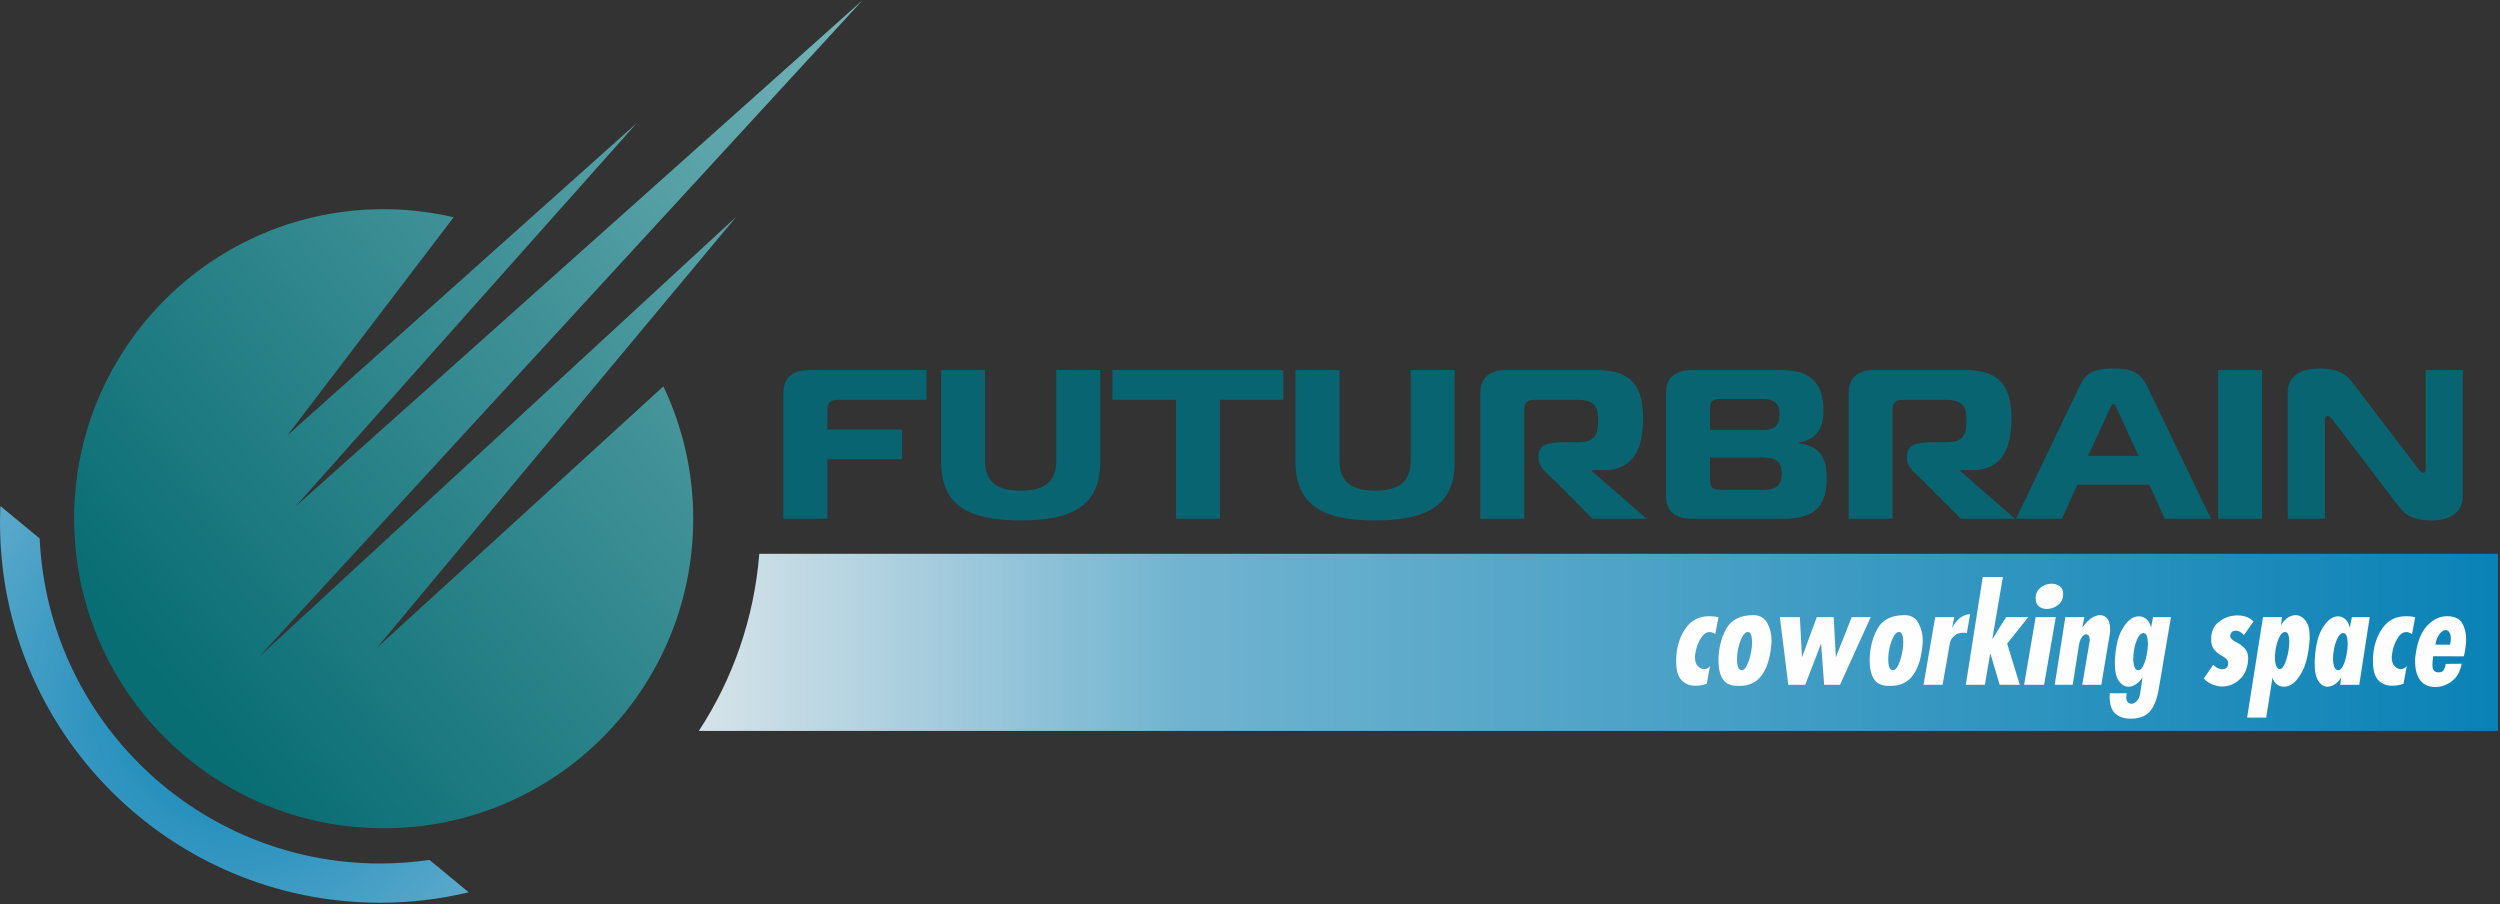 <svg width="492" height="178" viewBox="0 0 492 178" fill="none" xmlns="http://www.w3.org/2000/svg">
<rect x="0" y="0" width="492" height="178" fill="#333333" stroke="none"/>
<path fill-rule="evenodd" clip-rule="evenodd" d="M58.079 99.76L125.305 24.234L56.586 85.651L89.279 42.759C84.851 41.734 80.248 41.165 75.508 41.165C41.864 41.165 14.591 68.439 14.591 102.084C14.591 135.727 41.864 163.001 75.508 163.001C109.153 163.001 136.426 135.727 136.426 102.084C136.426 92.757 134.303 83.936 130.554 76.035L74.181 127.48L144.892 42.659L50.942 129.306L169.79 0L58.079 99.76Z" fill="url(#paint0_linear_1_5)"/>
<path fill-rule="evenodd" clip-rule="evenodd" d="M0 102.776V102.827C0 144.156 33.504 177.66 74.834 177.66C80.831 177.66 86.654 176.935 92.243 175.602L84.516 169.23C81.353 169.687 78.123 169.935 74.834 169.935C38.824 169.935 9.446 141.571 7.805 105.967L0.082 99.599C0.037 100.653 0.002 101.71 0 102.776Z" fill="url(#paint1_radial_1_5)"/>
<path fill-rule="evenodd" clip-rule="evenodd" d="M491.599 108.987H149.427C148.415 121.785 144.177 133.67 137.535 143.845H491.599V108.987Z" fill="url(#paint2_linear_1_5)"/>
<path d="M154.174 102.085V77.344C154.174 74.209 156.144 72.83 159.266 72.83H182.325V78.681H165.079C163.397 78.681 162.821 79.183 162.821 80.645V84.532H177.521V90.383H162.821V102.085H154.174Z" fill="#086471"/>
<path d="M207.88 90.55V72.83H216.527V90.926C216.527 99.703 210.714 102.42 200.867 102.42C191.019 102.42 185.206 99.703 185.206 90.926V72.83H193.853V90.55C193.853 94.73 196.063 96.569 200.867 96.569C205.671 96.569 207.88 94.73 207.88 90.55Z" fill="#086471"/>
<path d="M231.419 102.085V78.681H218.929V72.83H252.555V78.681H240.065V102.085H231.419Z" fill="#086471"/>
<path d="M277.631 90.55V72.83H286.278V90.926C286.278 99.703 280.465 102.42 270.618 102.42C260.769 102.42 254.956 99.703 254.956 90.926V72.83H263.604V90.55C263.604 94.73 265.814 96.569 270.618 96.569C275.422 96.569 277.631 94.73 277.631 90.55Z" fill="#086471"/>
<path d="M291.322 77.344C291.322 74.209 293.292 72.83 296.414 72.83H314.38C321.346 72.83 323.363 76.383 323.363 82.442C323.363 87.541 321.923 92.514 315.725 92.514H313.324V92.724L324.036 102.085H313.419L305.829 94.479C304.581 93.267 302.803 91.972 302.803 90.341V89.673C302.803 87.541 304.628 87.04 307.751 87.04H310.585C313.804 87.04 314.524 85.619 314.524 82.694C314.524 79.684 313.516 78.681 310.249 78.681H302.226C300.545 78.681 299.969 79.183 299.969 80.645V102.085H291.322V77.344Z" fill="#086471"/>
<path d="M336.525 94.312C336.525 95.983 337.006 96.402 338.927 96.402H346.95C349.544 96.402 350.649 95.524 350.649 93.225C350.649 90.926 349.544 90.049 347.142 90.049H336.525V94.312ZM336.525 84.616H346.902C349.255 84.616 350.216 83.822 350.216 81.523C350.216 79.434 349.255 78.514 346.853 78.514H338.687C337.006 78.514 336.525 78.932 336.525 80.395V84.616ZM359.488 93.977C359.488 98.951 357.854 102.085 351.033 102.085H332.97C329.848 102.085 327.878 100.748 327.878 97.613V77.344C327.878 74.209 329.848 72.83 332.97 72.83H350.553C356.365 72.83 358.863 75.379 358.863 80.938C358.863 83.989 357.662 86.538 353.963 87.082V87.249C358.287 87.792 359.488 90.216 359.488 93.977Z" fill="#086471"/>
<path d="M363.811 77.344C363.811 74.209 365.78 72.83 368.902 72.83H386.869C393.835 72.83 395.852 76.383 395.852 82.442C395.852 87.541 394.412 92.514 388.214 92.514H385.812V92.724L396.524 102.085H385.908L378.318 94.479C377.07 93.267 375.292 91.972 375.292 90.341V89.673C375.292 87.541 377.117 87.04 380.24 87.04H383.074C386.293 87.04 387.013 85.619 387.013 82.694C387.013 79.684 386.005 78.681 382.738 78.681H374.715C373.034 78.681 372.457 79.183 372.457 80.645V102.085H363.811V77.344Z" fill="#086471"/>
<path d="M410.936 89.715H420.88L416.604 80.436C416.413 79.977 416.268 79.517 415.931 79.517C415.596 79.517 415.403 79.977 415.211 80.436L410.936 89.715ZM409.302 75.923C410.408 73.624 411.8 72.496 415.931 72.496C418.958 72.496 421.168 73.081 422.513 75.923L435.1 102.086H426.02L422.994 95.399H408.822L405.796 102.086H396.765L409.302 75.923Z" fill="#086471"/>
<path d="M436.54 72.83H445.187V102.085H436.54V72.83Z" fill="#086471"/>
<path d="M484.675 97.739C484.675 99.745 483.426 102.42 478.526 102.42C476.22 102.42 473.914 102.086 472.136 99.745L459.022 82.568C458.638 82.066 458.35 81.858 458.109 81.858C457.917 81.858 457.533 81.941 457.533 82.693V102.086H450.231V77.093C450.231 73.917 453.017 72.496 456.572 72.496C458.974 72.496 461.28 73.081 462.769 75.003L475.98 92.347C476.22 92.64 476.412 93.058 476.844 93.058C477.373 93.058 477.373 92.557 477.373 92.347V72.83H484.675V97.739Z" fill="#086471"/>
<path d="M335.899 134.561C335.511 134.702 335.123 134.804 334.736 134.865C334.348 134.927 333.978 134.957 333.626 134.957C332.551 134.957 331.657 134.596 330.944 133.874C330.23 133.152 329.874 131.91 329.874 130.148C329.874 130.06 329.874 129.968 329.874 129.871C329.874 129.774 329.874 129.681 329.874 129.593C329.962 127.303 330.565 125.343 331.684 123.713C332.802 122.084 334.375 121.269 336.401 121.269C336.682 121.269 336.973 121.282 337.273 121.309C337.572 121.335 337.881 121.392 338.198 121.48L337.563 124.784C337.37 124.66 337.18 124.563 336.995 124.493C336.81 124.422 336.63 124.387 336.453 124.387C335.89 124.387 335.401 124.669 334.987 125.233C334.573 125.797 334.251 126.413 334.022 127.083C333.917 127.382 333.833 127.677 333.771 127.968C333.71 128.259 333.661 128.527 333.626 128.774C333.609 128.88 333.595 128.985 333.586 129.091C333.578 129.197 333.573 129.302 333.573 129.408C333.573 130.095 333.736 130.628 334.062 131.007C334.388 131.386 334.745 131.602 335.132 131.654C335.168 131.672 335.203 131.681 335.238 131.681C335.273 131.681 335.309 131.681 335.344 131.681C335.59 131.681 335.819 131.628 336.031 131.522C336.242 131.416 336.41 131.258 336.533 131.047L335.899 134.561Z" fill="#FEFEFE"/>
<path d="M338.198 129.99C338.198 127.717 338.691 125.66 339.677 123.819C340.664 121.978 342.461 121.058 345.068 121.058C346.301 121.058 347.204 121.568 347.777 122.59C348.349 123.612 348.636 124.749 348.636 125.999C348.636 126.052 348.636 126.11 348.636 126.171C348.636 126.233 348.636 126.29 348.636 126.343C348.636 126.396 348.631 126.453 348.622 126.515C348.614 126.576 348.609 126.633 348.609 126.686C348.416 129.294 347.808 131.328 346.786 132.791C345.764 134.253 344.284 134.984 342.346 134.984C342.276 134.984 342.21 134.984 342.148 134.984C342.086 134.984 342.021 134.984 341.95 134.984C340.594 134.984 339.629 134.544 339.056 133.663C338.484 132.782 338.198 131.566 338.198 130.016V129.99ZM344.011 124.361C343.535 124.379 343.117 124.779 342.756 125.563C342.395 126.347 342.135 127.206 341.976 128.14C341.941 128.421 341.91 128.699 341.884 128.972C341.857 129.245 341.845 129.514 341.845 129.778C341.845 130.377 341.915 130.879 342.056 131.284C342.197 131.69 342.435 131.892 342.769 131.892C343.192 131.892 343.571 131.5 343.905 130.716C344.24 129.932 344.487 129.073 344.646 128.14C344.698 127.84 344.738 127.541 344.764 127.241C344.791 126.942 344.804 126.651 344.804 126.369C344.804 125.805 344.742 125.334 344.619 124.955C344.496 124.577 344.293 124.387 344.011 124.387V124.361Z" fill="#FEFEFE"/>
<path d="M351.939 134.773L350.274 121.454H354.211L354.634 129.355L357.541 121.454H360.871L361.294 129.355L364.412 121.454H368.164L362.113 134.773H358.994L358.387 126.66L355.268 134.773H351.939Z" fill="#FEFEFE"/>
<path d="M367.953 129.99C367.953 127.717 368.446 125.66 369.432 123.819C370.419 121.978 372.216 121.058 374.823 121.058C376.056 121.058 376.959 121.568 377.532 122.59C378.104 123.612 378.391 124.749 378.391 125.999C378.391 126.052 378.391 126.11 378.391 126.171C378.391 126.233 378.391 126.29 378.391 126.343C378.391 126.396 378.386 126.453 378.377 126.515C378.369 126.576 378.365 126.633 378.365 126.686C378.171 129.294 377.563 131.328 376.541 132.791C375.519 134.253 374.039 134.984 372.101 134.984C372.031 134.984 371.965 134.984 371.903 134.984C371.841 134.984 371.776 134.984 371.705 134.984C370.349 134.984 369.384 134.544 368.811 133.663C368.239 132.782 367.953 131.566 367.953 130.016V129.99ZM373.766 124.361C373.29 124.379 372.872 124.779 372.511 125.563C372.15 126.347 371.89 127.206 371.731 128.14C371.696 128.421 371.665 128.699 371.639 128.972C371.612 129.245 371.6 129.514 371.6 129.778C371.6 130.377 371.67 130.879 371.811 131.284C371.952 131.69 372.19 131.892 372.524 131.892C372.947 131.892 373.326 131.5 373.661 130.716C373.995 129.932 374.242 129.073 374.401 128.14C374.453 127.84 374.493 127.541 374.519 127.241C374.546 126.942 374.559 126.651 374.559 126.369C374.559 125.805 374.497 125.334 374.374 124.955C374.251 124.577 374.048 124.387 373.766 124.387V124.361Z" fill="#FEFEFE"/>
<path d="M378.549 134.773L380.848 121.454H384.601L384.178 123.542C384.178 123.542 384.182 123.533 384.191 123.515C384.2 123.498 384.213 123.489 384.231 123.489C384.548 122.872 384.979 122.304 385.526 121.784C386.072 121.265 386.803 120.952 387.719 120.846L387.085 124.572C386.961 124.555 386.842 124.541 386.728 124.533C386.613 124.524 386.494 124.52 386.371 124.52C385.719 124.52 385.182 124.687 384.759 125.021C384.337 125.356 384.037 125.717 383.861 126.105C383.843 126.175 383.826 126.241 383.808 126.303C383.79 126.365 383.773 126.422 383.755 126.475L382.302 134.773H378.549Z" fill="#FEFEFE"/>
<path d="M386.873 134.773L390.203 113.553H394.167L392.079 125.814L394.801 121.454H399.161L395.012 126.66L397.496 134.773H393.533L391.683 128.536L390.626 134.773H386.873Z" fill="#FEFEFE"/>
<path d="M398.342 134.773L400.615 121.454H404.579L402.279 134.773H398.342ZM400.615 117.702C400.615 116.891 400.897 116.244 401.46 115.759C402.024 115.275 402.64 114.989 403.31 114.901C403.38 114.901 403.455 114.896 403.535 114.887C403.614 114.878 403.689 114.874 403.759 114.874C404.358 114.874 404.887 115.037 405.345 115.363C405.803 115.689 406.032 116.204 406.032 116.909C406.032 117.737 405.754 118.402 405.199 118.904C404.644 119.406 404.032 119.701 403.363 119.789C403.275 119.807 403.191 119.82 403.112 119.829C403.032 119.838 402.949 119.842 402.861 119.842C402.262 119.86 401.737 119.697 401.288 119.353C400.839 119.01 400.615 118.468 400.615 117.728V117.702Z" fill="#FEFEFE"/>
<path d="M404.367 134.773L406.455 121.454H410.207L409.784 123.542C410.066 123.137 410.362 122.771 410.67 122.445C410.978 122.119 411.291 121.85 411.608 121.639C411.907 121.445 412.198 121.3 412.48 121.203C412.762 121.106 413.035 121.058 413.299 121.058C413.863 121.058 414.33 121.282 414.7 121.731C415.07 122.181 415.263 122.881 415.281 123.832C415.281 123.973 415.276 124.128 415.268 124.295C415.259 124.462 415.237 124.634 415.202 124.81L413.537 134.773H409.784L411.238 126.237C411.238 126.22 411.238 126.202 411.238 126.184C411.238 126.167 411.247 126.14 411.264 126.105C411.264 126.087 411.264 126.065 411.264 126.039C411.264 126.012 411.264 125.99 411.264 125.973C411.264 125.585 411.198 125.299 411.066 125.114C410.934 124.929 410.771 124.837 410.577 124.837C410.507 124.837 410.441 124.845 410.379 124.863C410.317 124.88 410.251 124.907 410.181 124.942C409.969 125.066 409.767 125.29 409.573 125.616C409.379 125.942 409.238 126.369 409.15 126.898L407.908 134.773H404.367Z" fill="#FEFEFE"/>
<path d="M423.314 123.542L423.711 121.454H427.252L424.979 134.773C424.662 137.063 424.09 138.745 423.261 139.82C422.433 140.895 421.13 141.432 419.35 141.432C418.082 141.432 417.074 141.11 416.325 140.467C415.576 139.824 415.193 138.692 415.175 137.072C415.175 137.019 415.175 136.966 415.175 136.913C415.175 136.86 415.184 136.807 415.202 136.755C415.202 136.702 415.202 136.649 415.202 136.596C415.202 136.543 415.202 136.49 415.202 136.437H418.531C418.514 136.578 418.496 136.706 418.478 136.821C418.461 136.935 418.452 137.045 418.452 137.151C418.434 137.609 418.527 137.948 418.729 138.168C418.932 138.388 419.174 138.498 419.456 138.498C419.509 138.498 419.571 138.494 419.641 138.485C419.712 138.477 419.773 138.463 419.826 138.446C420.143 138.34 420.434 138.107 420.698 137.746C420.962 137.384 421.138 136.878 421.227 136.226L421.649 133.319C421.35 133.777 421.024 134.147 420.672 134.429C420.319 134.711 419.958 134.914 419.588 135.037C419.465 135.072 419.346 135.098 419.232 135.116C419.117 135.134 418.998 135.143 418.875 135.143C418.17 135.143 417.549 134.777 417.012 134.046C416.475 133.315 416.206 132.148 416.206 130.544C416.206 130.403 416.206 130.254 416.206 130.095C416.206 129.937 416.215 129.769 416.232 129.593C416.391 127.197 416.818 125.361 417.514 124.083C418.21 122.806 418.954 121.974 419.747 121.586C419.958 121.48 420.161 121.406 420.355 121.362C420.549 121.317 420.742 121.296 420.936 121.296C421.517 121.296 422.028 121.494 422.469 121.89C422.909 122.287 423.191 122.846 423.314 123.568V123.542ZM421.861 124.572C421.385 124.59 420.976 124.978 420.632 125.735C420.288 126.492 420.055 127.329 419.932 128.245C419.897 128.474 419.87 128.708 419.853 128.946C419.835 129.183 419.826 129.408 419.826 129.62C419.826 130.254 419.905 130.791 420.064 131.232C420.222 131.672 420.469 131.892 420.804 131.892C421.227 131.892 421.597 131.514 421.914 130.756C422.231 129.998 422.451 129.17 422.574 128.272C422.627 128.008 422.662 127.743 422.68 127.479C422.698 127.215 422.707 126.96 422.707 126.713C422.707 126.114 422.64 125.612 422.508 125.207C422.376 124.801 422.16 124.599 421.861 124.599V124.572Z" fill="#FEFEFE"/>
<path d="M435.576 130.809C435.681 130.932 435.791 131.042 435.906 131.139C436.02 131.236 436.139 131.32 436.263 131.39C436.439 131.496 436.624 131.575 436.817 131.628C437.011 131.681 437.187 131.707 437.346 131.707C437.646 131.707 437.896 131.632 438.099 131.483C438.302 131.333 438.429 131.117 438.482 130.835C438.5 130.782 438.509 130.73 438.509 130.677C438.509 130.624 438.509 130.58 438.509 130.544C438.509 130.227 438.417 129.972 438.231 129.778C438.047 129.584 437.813 129.399 437.531 129.223C437.426 129.153 437.311 129.082 437.187 129.012C437.064 128.941 436.95 128.871 436.844 128.801C436.421 128.536 436.034 128.184 435.681 127.743C435.329 127.303 435.153 126.669 435.153 125.841C435.153 124.379 435.615 123.264 436.54 122.498C437.465 121.731 438.482 121.287 439.592 121.163C439.716 121.146 439.835 121.133 439.949 121.124C440.064 121.115 440.182 121.11 440.306 121.11C440.958 121.11 441.565 121.212 442.129 121.414C442.693 121.617 443.142 121.921 443.477 122.326L441.601 124.995C441.46 124.801 441.284 124.634 441.072 124.493C440.861 124.352 440.649 124.246 440.438 124.176C440.368 124.158 440.297 124.145 440.227 124.136C440.156 124.128 440.086 124.123 440.015 124.123C439.716 124.105 439.456 124.189 439.236 124.374C439.015 124.559 438.905 124.845 438.905 125.233C438.905 125.409 438.971 125.563 439.103 125.695C439.236 125.828 439.399 125.964 439.592 126.105C439.751 126.193 439.923 126.286 440.108 126.382C440.293 126.479 440.482 126.59 440.676 126.713C441.116 126.977 441.521 127.329 441.891 127.77C442.261 128.21 442.446 128.818 442.446 129.593C442.376 131.373 441.83 132.734 440.808 133.676C439.786 134.618 438.641 135.09 437.373 135.09C437.32 135.09 437.262 135.09 437.201 135.09C437.139 135.09 437.082 135.09 437.029 135.09C436.43 135.037 435.844 134.887 435.272 134.64C434.699 134.394 434.175 134.033 433.699 133.557L435.576 130.809Z" fill="#FEFEFE"/>
<path d="M442.235 141.22L445.353 121.454H449.105L448.894 123.119C449.176 122.555 449.533 122.101 449.965 121.758C450.396 121.414 450.841 121.198 451.299 121.11C451.369 121.093 451.444 121.08 451.524 121.071C451.603 121.062 451.678 121.058 451.748 121.058C452.47 121.058 453.118 121.401 453.69 122.088C454.263 122.775 454.549 123.85 454.549 125.312C454.549 125.436 454.549 125.554 454.549 125.669C454.549 125.783 454.54 125.911 454.523 126.052C454.311 128.66 453.849 130.654 453.136 132.037C452.422 133.421 451.66 134.332 450.85 134.773C450.621 134.896 450.392 134.988 450.163 135.05C449.934 135.112 449.713 135.143 449.502 135.143C448.956 135.143 448.476 134.98 448.062 134.654C447.648 134.328 447.37 133.892 447.229 133.345L445.987 141.22H442.235ZM449.74 124.361C449.264 124.379 448.854 124.766 448.511 125.524C448.167 126.281 447.934 127.118 447.811 128.034C447.775 128.263 447.749 128.496 447.732 128.734C447.714 128.972 447.705 129.197 447.705 129.408C447.705 130.043 447.784 130.58 447.943 131.02C448.101 131.461 448.348 131.681 448.683 131.681C449.035 131.681 449.37 131.298 449.687 130.531C450.004 129.765 450.233 128.932 450.374 128.034C450.427 127.735 450.466 127.44 450.493 127.149C450.519 126.858 450.533 126.58 450.533 126.316C450.533 125.77 450.471 125.312 450.347 124.942C450.224 124.572 450.022 124.387 449.74 124.387V124.361Z" fill="#FEFEFE"/>
<path d="M462.424 123.542L462.847 121.454H466.361L464.3 134.773H460.548L460.759 133.319C460.477 133.777 460.169 134.143 459.834 134.416C459.5 134.689 459.156 134.887 458.804 135.01C458.68 135.045 458.553 135.076 458.42 135.103C458.288 135.129 458.16 135.143 458.037 135.143C457.368 135.143 456.782 134.781 456.28 134.059C455.778 133.337 455.527 132.183 455.527 130.597C455.527 130.439 455.527 130.276 455.527 130.108C455.527 129.941 455.536 129.769 455.553 129.593C455.712 127.197 456.13 125.361 456.808 124.083C457.487 122.806 458.213 121.974 458.989 121.586C459.182 121.48 459.376 121.406 459.57 121.362C459.764 121.317 459.949 121.296 460.125 121.296C460.689 121.296 461.182 121.494 461.605 121.89C462.028 122.287 462.301 122.846 462.424 123.568V123.542ZM461.182 124.572C460.706 124.59 460.297 124.978 459.953 125.735C459.61 126.492 459.376 127.329 459.253 128.245C459.218 128.474 459.191 128.708 459.174 128.946C459.156 129.183 459.147 129.408 459.147 129.62C459.147 130.254 459.226 130.791 459.385 131.232C459.543 131.672 459.79 131.892 460.125 131.892C460.548 131.892 460.918 131.514 461.235 130.756C461.552 129.998 461.772 129.17 461.895 128.272C461.948 128.008 461.983 127.743 462.001 127.479C462.019 127.215 462.028 126.96 462.028 126.713C462.028 126.114 461.961 125.612 461.829 125.207C461.697 124.801 461.481 124.599 461.182 124.599V124.572Z" fill="#FEFEFE"/>
<path d="M473.02 134.561C472.633 134.702 472.245 134.804 471.858 134.865C471.47 134.927 471.1 134.957 470.748 134.957C469.673 134.957 468.779 134.596 468.066 133.874C467.352 133.152 466.995 131.91 466.995 130.148C466.995 130.06 466.995 129.968 466.995 129.871C466.995 129.774 466.995 129.681 466.995 129.593C467.084 127.303 467.687 125.343 468.805 123.713C469.924 122.084 471.496 121.269 473.523 121.269C473.804 121.269 474.095 121.282 474.395 121.309C474.694 121.335 475.002 121.392 475.319 121.48L474.685 124.784C474.491 124.66 474.302 124.563 474.117 124.493C473.932 124.422 473.752 124.387 473.575 124.387C473.012 124.387 472.523 124.669 472.109 125.233C471.695 125.797 471.373 126.413 471.144 127.083C471.038 127.382 470.955 127.677 470.893 127.968C470.832 128.259 470.783 128.527 470.748 128.774C470.73 128.88 470.717 128.985 470.708 129.091C470.699 129.197 470.695 129.302 470.695 129.408C470.695 130.095 470.858 130.628 471.184 131.007C471.51 131.386 471.866 131.602 472.254 131.654C472.289 131.672 472.325 131.681 472.36 131.681C472.395 131.681 472.43 131.681 472.466 131.681C472.712 131.681 472.941 131.628 473.153 131.522C473.364 131.416 473.531 131.258 473.655 131.047L473.02 134.561Z" fill="#FEFEFE"/>
<path d="M478.86 129.144C478.808 129.479 478.768 129.778 478.741 130.043C478.715 130.307 478.702 130.544 478.702 130.756C478.702 131.355 478.803 131.764 479.006 131.985C479.208 132.205 479.503 132.315 479.891 132.315C480.402 132.315 480.741 132.174 480.908 131.892C481.076 131.61 481.212 131.223 481.318 130.73C481.318 130.73 481.322 130.721 481.331 130.703C481.34 130.685 481.344 130.668 481.344 130.65L484.462 130.624C484.163 132.174 483.52 133.319 482.533 134.059C481.547 134.799 480.499 135.178 479.389 135.196C479.371 135.196 479.354 135.196 479.336 135.196C479.319 135.196 479.301 135.196 479.283 135.196C477.927 135.196 476.923 134.742 476.271 133.835C475.619 132.927 475.293 131.698 475.293 130.148C475.293 130.025 475.293 129.897 475.293 129.765C475.293 129.633 475.302 129.505 475.319 129.382C475.637 126.58 476.394 124.528 477.592 123.225C478.79 121.921 480.111 121.269 481.556 121.269C483.001 121.269 483.992 121.714 484.529 122.604C485.066 123.493 485.335 124.555 485.335 125.788C485.335 126.07 485.326 126.351 485.308 126.633C485.291 126.915 485.255 127.197 485.203 127.479C485.167 127.761 485.123 128.043 485.071 128.325C485.018 128.607 484.956 128.889 484.885 129.17L478.86 129.144ZM479.283 126.872H482.19C482.225 126.66 482.256 126.457 482.282 126.263C482.309 126.07 482.322 125.885 482.322 125.709C482.322 125.145 482.225 124.722 482.031 124.44C481.838 124.158 481.6 124.009 481.318 123.991C481.23 123.991 481.142 124.004 481.054 124.03C480.966 124.057 480.878 124.097 480.79 124.149C480.472 124.326 480.173 124.643 479.891 125.101C479.609 125.559 479.407 126.158 479.283 126.898V126.872Z" fill="#FEFEFE"/>
<defs>
<linearGradient id="paint0_linear_1_5" x1="32.896" y1="136.606" x2="179.796" y2="17.592" gradientUnits="userSpaceOnUse">
<stop stop-color="#096D74"/>
<stop offset="0.529" stop-color="#3E9096"/>
<stop offset="1" stop-color="#73B4B8"/>
</linearGradient>
<radialGradient id="paint1_radial_1_5" cx="0" cy="0" r="1" gradientUnits="userSpaceOnUse" gradientTransform="translate(46.125 138.645) scale(106.193 106.194)">
<stop stop-color="#0A82B6"/>
<stop offset="0.702" stop-color="#70B3D0"/>
<stop offset="1" stop-color="#D6E3E9"/>
</radialGradient>
<linearGradient id="paint2_linear_1_5" x1="137.535" y1="126.416" x2="491.599" y2="126.416" gradientUnits="userSpaceOnUse">
<stop stop-color="#D6E3E9"/>
<stop offset="0.271" stop-color="#70B3D0"/>
<stop offset="1" stop-color="#0A82B6"/>
</linearGradient>
</defs>
</svg>
